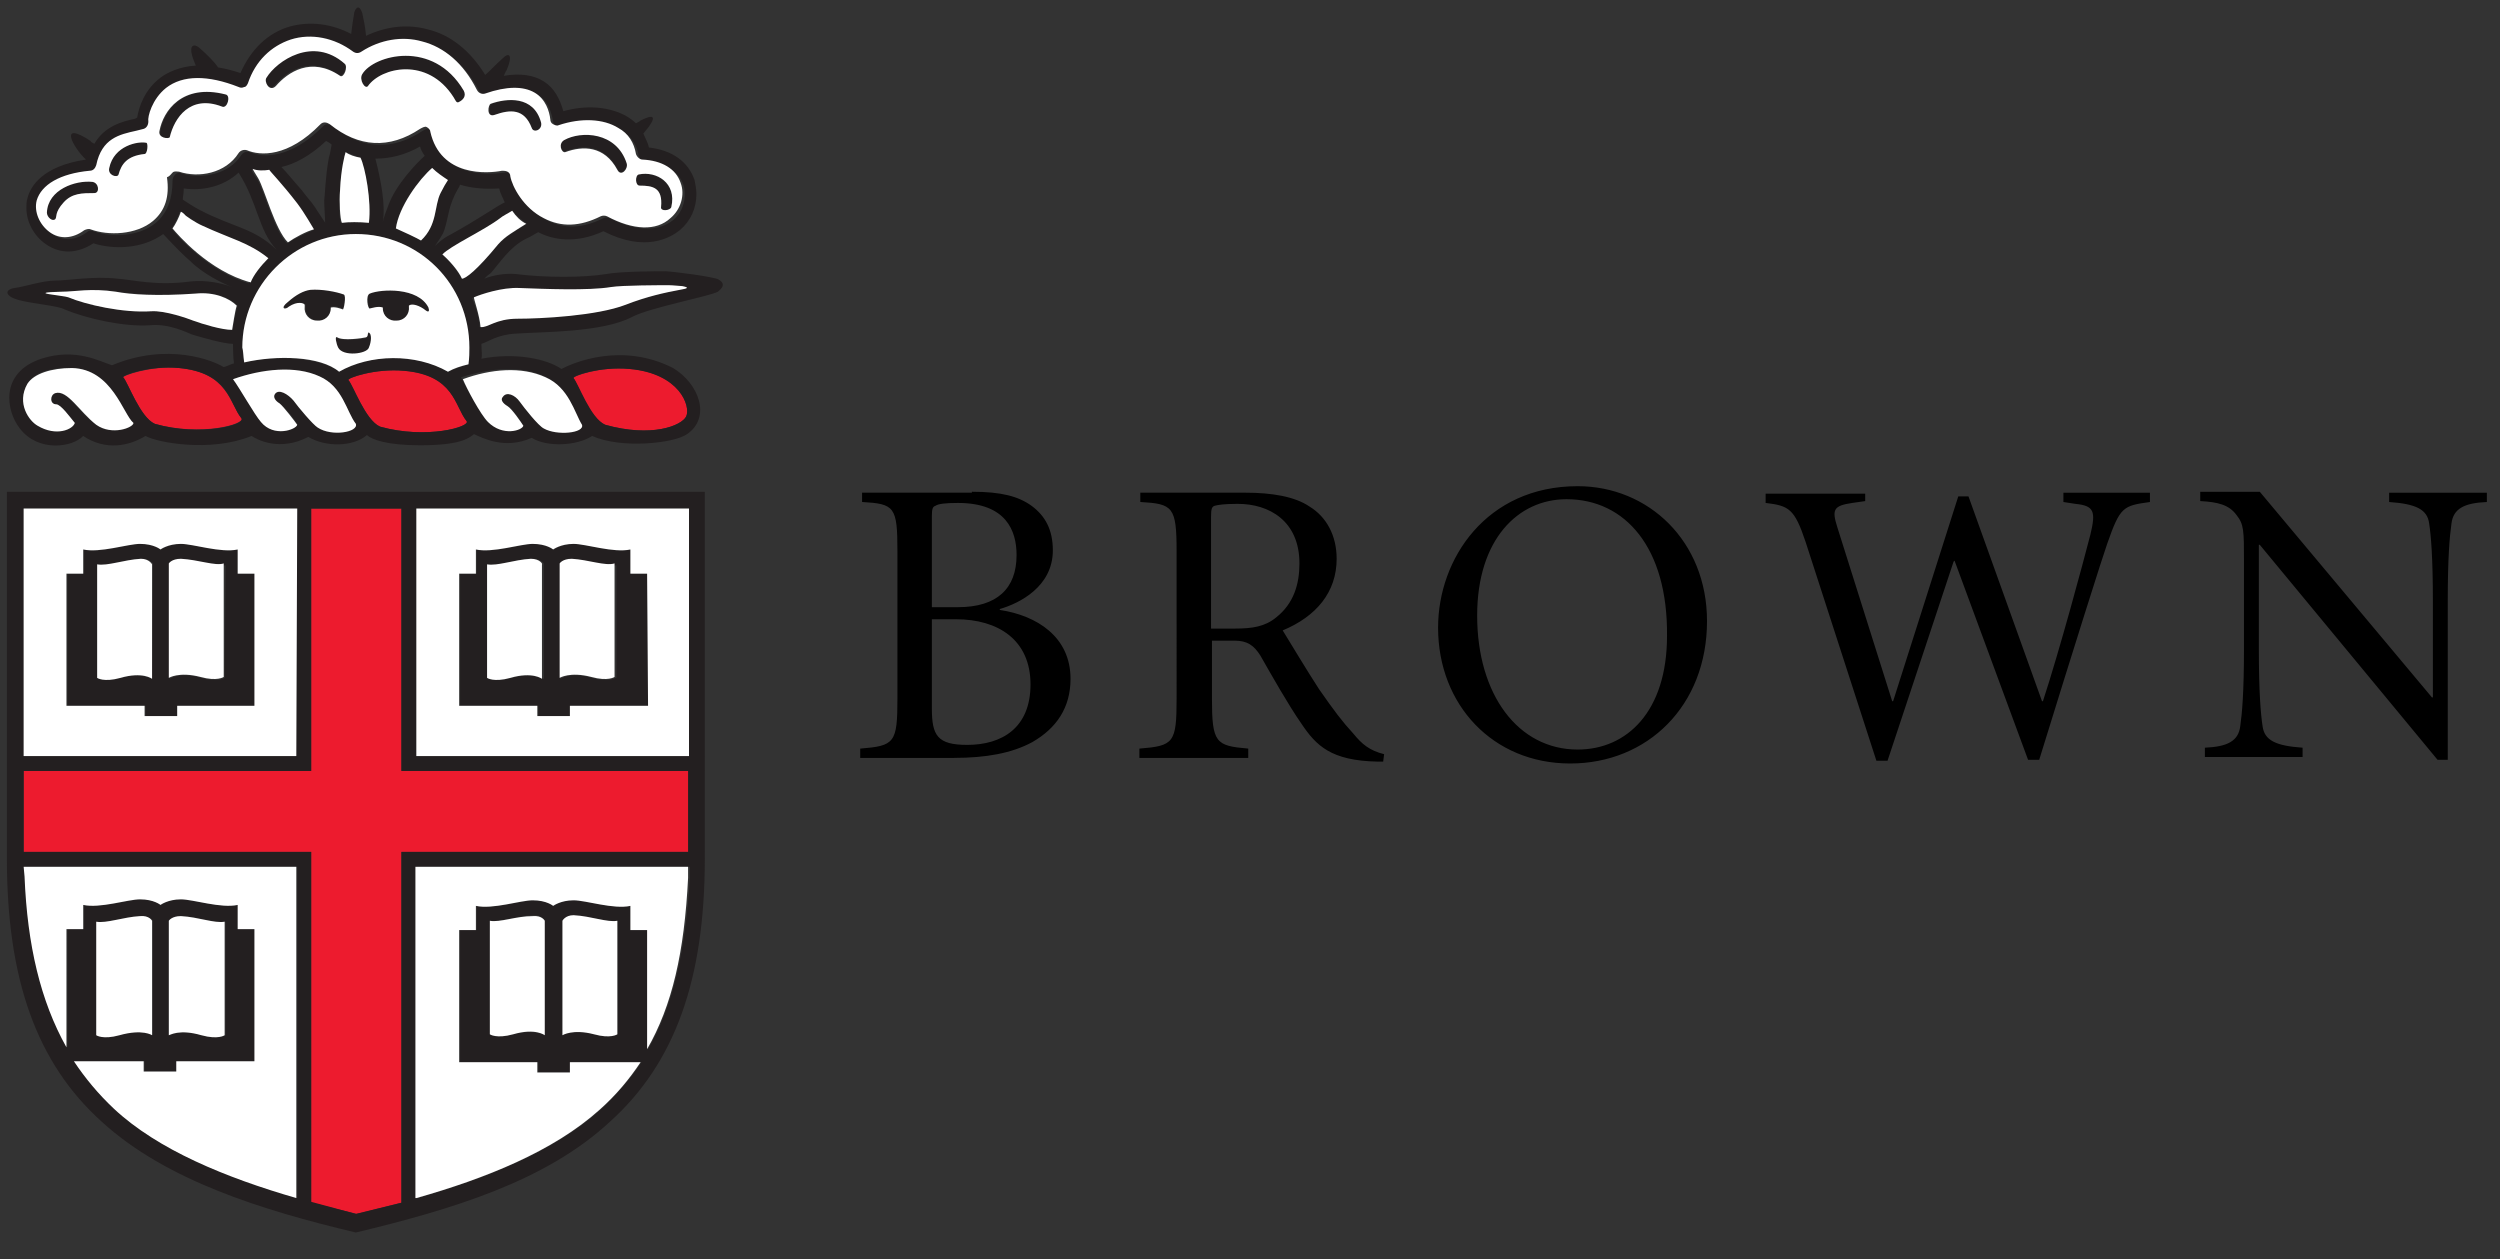 <svg xmlns="http://www.w3.org/2000/svg" width="133" height="67" viewBox="0 0 133 67">
    <rect x="0" y="0" width="133" height="67" fill="#333333" stroke="none"/>
    <g fill="none" fill-rule="evenodd">
        <g>
            <g>
                <path fill="#000" d="M90.813 33.044c0 4.505-3.168 7.574-7.277 7.574s-7.03-3.119-7.03-7.228c0-3.663 2.575-7.525 7.426-7.525 3.763 0 6.881 2.921 6.881 7.179zm-24.406 7.277h-5.792v-.495c1.832-.148 1.98-.297 1.98-2.673V29.33c0-2.376-.198-2.525-1.93-2.624v-.495h5.594c1.386 0 2.624.198 3.416.743.89.544 1.435 1.534 1.435 2.772 0 1.782-1.089 3.07-2.871 3.812.396.644 1.287 2.129 1.93 3.119.793 1.139 1.238 1.732 1.832 2.376.446.545.842.891 1.634 1.09l-.05.395h-.297c-2.475-.049-3.267-.841-4.06-2.03-.692-.99-1.583-2.574-2.177-3.613-.347-.545-.693-.793-1.386-.793h-1.189v3.07c0 2.376.198 2.525 1.931 2.673v.495zm34.01.149h-.593L96.06 28.836c-.594-1.783-.89-1.93-2.129-2.08v-.494h5.297v.396l-.693.099c-.99.148-1.088.346-.791 1.287l2.92 9.258h.05l3.465-10.892h.545l3.91 10.892h.05c.891-2.723 2.129-7.328 2.525-8.862.297-1.238.198-1.535-.792-1.634l-.644-.099v-.495h4.604v.495c-1.435.198-1.584.248-2.277 2.228-.198.544-1.782 5.544-3.614 11.485h-.594l-3.911-10.594-.05.05-3.514 10.594zm22.08-.198H117.3v-.495c1.188-.05 1.783-.347 1.881-1.14.1-.692.198-1.83.198-4.108v-4.703c0-1.584 0-1.93-.396-2.426-.395-.544-.99-.693-1.93-.742v-.495h3.168l9.159 10.94h.049v-5.148c0-2.278-.099-3.466-.198-4.11-.099-.742-.693-1.039-2.129-1.138v-.495h5.199v.495c-1.189.05-1.783.346-1.882 1.139-.099.693-.198 1.831-.198 4.109v8.465h-.544l-9.456-11.436h-.05v5.545c0 2.277.1 3.466.199 4.109.099.743.693 1.04 2.128 1.139v.495zm-71.734.05h-5v-.496c1.832-.148 1.98-.297 1.98-2.673V29.33c0-2.376-.148-2.525-1.88-2.624v-.495h5.841v-.05c1.584 0 2.475.248 3.168.743.743.545 1.139 1.287 1.139 2.376 0 1.931-1.782 2.822-2.822 3.12v.049c1.98.297 3.763 1.436 3.763 3.663 0 1.535-.743 2.624-2.03 3.367-1.09.594-2.476.841-4.159.841zm32.575-13.764c-2.574 0-4.753 2.13-4.753 6.19 0 4.207 2.179 7.128 5.347 7.128 2.624 0 4.753-2.03 4.753-6.04.05-4.703-2.228-7.278-5.347-7.278zm-32.476 6.387h-1.287v4.752c0 1.436.297 1.931 1.881 1.931 1.832 0 3.367-.89 3.367-3.218 0-2.376-1.733-3.465-3.96-3.465zm14.932-6.139c-.692.003-.977.051-1.169.1-.149.049-.198.147-.198.593v5.941h1.287c.891 0 1.584-.1 2.178-.594.941-.743 1.238-1.782 1.238-2.872 0-2.277-1.633-3.168-3.268-3.168h-.068zm-16.219 5.496h1.386c2.08 0 3.12-.99 3.12-2.773 0-1.287-.545-2.772-3.12-2.772-.693 0-1.04.049-1.188.148-.148.05-.198.148-.198.545v4.852z" transform="translate(-301 -1654) translate(301 1654)"/>
                <path fill="#ED1B2E" d="M16.555 63.985L18.981 64.579 21.357 63.985 21.357 45.321 36.654 45.321 36.654 41.014 21.357 41.014 21.357 27.053 16.555 27.053 16.555 41.014 1.258 41.014 1.258 45.321 16.555 45.321zM21.505 19.727c2.674.198 2.674 1.88 3.317 2.673.248.297-2.129.99-4.604.297-.792-.346-1.435-2.228-1.683-2.475-.099-.1 1.436-.643 2.97-.495zM32.2 22.598c2.475.693 4.06.05 4.307-.445.247-.545-.347-2.327-3.02-2.525-1.535-.149-3.07.396-2.97.495.198.247.84 2.128 1.683 2.475zm-22.674-3.02c2.624.248 2.673 1.882 3.317 2.673.247.298-2.13.99-4.604.298-.792-.347-1.436-2.228-1.683-2.476-.1-.05 1.435-.643 2.97-.494z" transform="translate(-301 -1654) translate(301 1654)"/>
                <g fill="#231F20">
                    <path d="M38.002 14.71c-.198-.148-2.524-.445-2.871-.445s-2.327 0-3.12.149c-1.187.197-3.266.197-4.801 0-.545-.05-1.188.05-1.683.247.099-.099.198-.198.346-.297.446-.495.99-1.386 1.882-1.832.247-.099.445-.247.643-.346.743.396 1.98.644 3.466-.05 2.227 1.139 3.564.347 4.06-.05.593-.494.89-1.187.89-1.93 0-.247-.05-.495-.099-.743-.346-.99-1.188-1.583-2.426-1.732-.05-.248-.198-.495-.297-.743.149-.198.297-.346.347-.445.099-.149.495-.743-.496-.248-.049.05-.148.1-.247.149-.148-.149-.297-.248-.446-.347-.94-.545-2.178-.643-3.415-.297-.199-.693-.495-1.238-1.04-1.584-.545-.347-1.287-.446-2.129-.297.05-.099.1-.248.149-.297.347-.792.148-.99-.198-.644-.446.396-.693.693-.94.891-.793-1.287-1.833-2.129-3.07-2.425-1.09-.297-2.228-.149-3.268.346-.049-.545-.148-.94-.198-1.188-.198-.643-.445-.148-.445.05-.05.247-.1.643-.148 1.039-1.04-.544-2.179-.693-3.268-.396-1.188.347-2.08 1.238-2.624 2.475-.445-.148-.841-.247-1.188-.297-.198-.297-.545-.643-.99-1.04-.297-.247-.545-.148-.396.397.05.198.148.396.198.544-.842.05-1.485.347-1.881.644-.842.643-1.139 1.534-1.238 2.129-.05 0-.099.05-.099.05-.693.148-1.634.395-2.178 1.336-.1-.05-.199-.099-.199-.149-1.732-1.138-.94.347-.247.99-2.327.347-2.97 1.436-3.119 2.08-.05.148-.05.346-.05.495 0 .742.397 1.485 1.04 1.93.792.545 1.683.496 2.525-.05 1.09.348 2.624.298 3.713-.494.644.693 1.139 1.188 1.436 1.435.693.694 1.732 1.189 2.228 1.387-.496-.198-1.387-.396-2.228-.297-1.832.247-3.07-.1-3.862-.149-1.287-.148-2.624.1-3.317.1-.693 0-1.683.346-2.178.395-.544.1-.495.446.248.644.742.198 2.079.297 2.425.495 1.189.495 3.169.94 4.555.842.99-.1 1.98.395 2.228.495.495.148 1.683.495 2.178.495 0-.05 0 .693.05 1.039-.199.05-.347.149-.545.198-.545-.346-2.97-1.337-5.94-.099-.644-.198-1.931-.94-3.763-.347-2.228.743-1.881 2.773-1.139 3.714.99 1.287 2.822.99 3.367.395 1.188.793 2.425.545 3.316 0 .595.347 3.466.892 5.644 0 .297.199 1.485.842 3.02.05.89.545 2.376.545 3.119-.099.247.248 1.089.545 2.822.545 2.08 0 2.574-.347 2.87-.594.447.198 1.635.841 3.07.198.792.495 2.377.445 3.218-.1 1.535.694 4.357.397 5.05-.098 1.287-.892.643-2.674-.743-3.515-2.722-1.387-5.297-.297-5.94.05-.793-.546-2.476-.892-4.258-.546.05-.197 0-.445 0-.693v-.098c.347-.1.842-.495 1.832-.545 1.386-.099 4.604-.05 6.188-.89.94-.496 4.109-1.09 4.554-1.338.397-.297.298-.495.05-.643zM26.27 12.83c-1.138 1.386-1.733 1.831-1.93 1.831-.248-.445-.693-.99-1.04-1.287.396-.446 2.228-1.287 3.07-1.93.148-.1.494-.298.643-.397.198.248.495.495.792.693-.742.446-1.139.693-1.535 1.09zM9.536 9.859c.99.149 2.13-.099 2.921-.841 1.04 1.633 1.04 3.069 2.03 4.109-1.238-1.188-2.327-1.188-4.11-2.13-.296-.148-.742-.445-.89-.544 0-.149.05-.297.05-.495v-.1zm7.525 1.832c.05.05-.495-.743-.544-.842-.199-.297-.446-.545-.693-.89-.446-.496-.792-.941-1.09-1.239.693-.148 1.535-.594 2.377-1.386.099.05.198.1.297.198-.05.297-.1.545-.149.693-.198 1.09-.198 1.931-.247 2.278 0 .346.049.89.049 1.188zm-1.534-.99c.445.544.791 1.238.89 1.386-.346.148-.99.445-1.385.693-.694-.693-1.238-2.871-1.585-3.416-.148-.198-.248-.346-.297-.495.248.1.594.05.842.1.099.049.693.593 1.535 1.732zm3.168 1.584c3.366 0 6.04 2.673 6.04 6.04 0 .247 0 .544-.05.89-.346.1-.742.248-1.09.397-1.732-1.04-4.108-.941-5.791 0-1.04-.792-3.317-.892-5.05-.495-.05-.347-.099-.644-.099-.792.05-3.367 2.723-6.04 6.04-6.04zm-.842-2.327c.05-1.138.297-1.88.297-2.03.248.1.545.198.793.297.198.446.593 2.327.445 3.466-.495-.05-1.09-.05-1.485 0-.1-.198-.1-1.14-.05-1.733zm5.347.149c-.347.742-.149 1.683-1.04 2.525-.099-.1-.99-.496-1.336-.644.148-1.188 1.237-2.624 1.93-3.218.198.248.545.495.792.643-.049.1-.198.347-.346.694zm.94-.248c.05-.05.05-.099.1-.198.643.198 1.386.248 2.079.198.05.248.198.495.297.743-.347.148-1.387.89-2.92 1.732-.397.198-.645.446-.793.594.148-.247.396-.544.495-.841.247-.743.198-1.287.743-2.228zm-3.713.891c-.148.396-.247.644-.296.891.148-.891-.1-2.228-.397-3.366.793 0 1.585-.198 2.377-.644.05.199.148.347.247.495-.445.397-1.534 1.535-1.93 2.624zm-12.376.94c-.89.743-2.376.793-3.317.446-.099-.05-.247-.05-.346.05-.594.446-1.287.495-1.832.099-.545-.396-.842-1.04-.693-1.683.198-.842 1.238-1.436 2.822-1.584.148 0 .297-.15.346-.298.297-1.435 1.238-1.633 2.13-1.831l.395-.1c.198-.049.297-.197.248-.395-.05-.248.198-1.188.94-1.783.891-.693 2.228-.693 3.862-.05.099.05.198.05.297 0 .099-.049.148-.098.198-.197.396-1.188 1.237-2.03 2.277-2.327 1.09-.347 2.277-.099 3.317.644.148.099.297.099.446 0 .99-.644 2.178-.842 3.217-.545 1.188.297 2.178 1.188 2.921 2.575.1.148.297.247.446.198 1.138-.397 2.03-.397 2.623-.05.595.347.743.94.842 1.436 0 .099.099.198.149.247.099.05.197.05.297.05 1.188-.396 2.376-.347 3.168.148.544.347.841.792.94 1.386.05.149.15.297.347.297 1.04.05 1.782.545 2.03 1.238.198.643 0 1.436-.545 1.881-.792.644-2.03.595-3.366-.099-.099-.05-.248-.05-.346 0-1.09.545-2.08.594-3.02.1-1.09-.545-1.733-1.684-1.783-2.229 0-.098-.05-.198-.148-.247-.1-.05-.198-.099-.297-.05-.743.1-3.268.347-3.812-2.079-.05-.099-.1-.198-.198-.247-.1-.05-.248.05-.347.099-1.633 1.089-3.267.99-4.802-.248-.148-.099-.346-.148-.495 0-1.782 1.783-3.218 1.683-3.91 1.386-.15-.049-.347 0-.446.15-.693 1.088-2.179 1.286-3.169.989-.099-.05-.247-.05-.346.05-.1.099-.149.197-.149.346 0 .891-.247 1.683-.89 2.228zm.841.298c.15-.198.347-.594.446-.891.1.05.149.099.198.148.05 0 .594.396.94.594 1.535.743 2.476.891 3.516 1.733-.396.396-.793.891-.99 1.337-2.179-.644-3.862-2.575-4.11-2.921zm1.14 4.9c-.199-.098-1.486-.544-2.228-.494-1.535.099-3.466-.347-4.407-.743-.247-.099-2.326-.297-.296-.297.693 0 1.485-.198 2.871 0 .792.1 2.178.248 4.257.1 1.04-.1 1.782.247 2.179.643-.1.297-.248 1.04-.248 1.287-.594 0-1.584-.297-2.128-.495zm-5.15 5.546c-.94-.644-1.534-1.881-2.178-1.684-.247.1-.297.594.05.594.248 0 .693.693.99.99-.05.347-.99.743-1.98.15-.446-.248-1.139-1.14-.545-2.229.347-.594 1.238-.89 2.376-.841 2.13.05 2.773 2.475 3.268 2.97 0 .198-1.188.643-1.98.05zm3.12-.05c-.793-.347-1.436-2.228-1.684-2.475-.098-.1 1.436-.644 2.97-.495 2.674.247 2.674 1.881 3.318 2.673.247.347-2.179.99-4.604.297zm8.663.198c-.247-.148-.99-1.089-1.287-1.436-.248-.346-.743-.643-.99-.346-.149.198 0 .396.247.495.248.148.892.94.941 1.139-.05.247-1.237.693-1.93-.149-.347-.446-1.04-1.732-1.486-2.277 1.535-.545 3.317-.743 4.604-.149 1.238.594 1.436 1.882 1.931 2.525.099.446-1.287.693-2.03.198zm3.317-.05c-.792-.346-1.436-2.227-1.683-2.475-.1-.099 1.435-.643 2.97-.495 2.674.248 2.674 1.881 3.317 2.674.248.296-2.129.99-4.604.296zm13.268-3.069c2.673.248 3.267 1.98 3.02 2.525-.248.495-1.832 1.139-4.308.446-.791-.347-1.435-2.228-1.683-2.476-.148-.099 1.386-.643 2.97-.495zm-4.505.396c1.237.594 1.485 1.882 1.93 2.525.1.446-1.386.545-2.03.198-.247-.148-.99-1.089-1.287-1.436-.247-.346-.693-.544-.89-.247-.15.198.049.396.247.495.297.149.792.891.842 1.04-.05.247-1.09.593-1.882-.198-.396-.397-1.089-1.783-1.386-2.327 1.535-.495 3.168-.644 4.456-.05zm7.128-4.604c-.792.149-1.732.396-2.87.792-1.536.594-4.506.743-5.744.743-1.188 0-1.534.495-1.98.445 0-.643-.396-1.534-.396-1.534.346-.198 1.436-.545 2.426-.495 1.287.05 3.614.148 4.851-.05.595-.099 2.773-.099 3.07-.099.248 0 .643.05.743.05.544.05.148.099-.1.148z" transform="translate(-301 -1654) translate(301 1654) translate(.236 .165)"/>
                    <path d="M4.784 10.107c-.644 0-1.189 0-1.634.495-.495.544-.346.792-.446.89-.148.15-.445-.098-.445-.346.05-1.237 1.535-1.733 2.426-1.633.346.049.396.594.099.594M7.457 8.027c-.94.1-1.237.545-1.386 1.09-.05.197-.594.049-.495-.347.247-1.188 1.535-1.436 1.98-1.337.099.05.05.594-.099.594M11.566 5.502c-1.683-.643-2.525.595-2.772 1.634-.05.149-.595.1-.495-.346.198-1.04 1.188-2.525 3.514-1.931.198.05.05.743-.247.643M17.804 3.82c-1.535-1.04-2.772-.199-3.416.544-.297.347-.644-.248-.495-.446.544-.89 2.475-2.228 4.158-.742.198.198 0 .792-.247.643M24.19 5.255c-.149.1-.198-.099-.297-.248-1.386-2.178-3.861-1.584-4.555-.594-.148.198-.495-.346-.297-.643.595-.99 3.763-1.882 5.397.891.148.297-.1.495-.248.594M28.052 6.641c-.397-1.04-1.14-.99-1.98-.693-.397.149-.298-.544-.15-.594.842-.297 2.278-.445 2.674.99.05.396-.446.594-.544.297M32.606 8.82c-.693-1.288-1.832-1.288-2.772-.941-.198.099-.396-.446-.05-.644.891-.495 2.773-.445 3.317 1.238.1.297-.297.792-.495.347M35.478 10.85c-.05.197-.595.247-.545 0 .099-1.04-.446-1.14-1.139-1.14-.247 0-.247-.544-.05-.594.941-.198 2.03.495 1.734 1.733M17.408 16.246c0 .395-.347.693-.743.643-.396 0-.693-.347-.643-.743v-.099c-.05-.099-.397-.198-.842.1-.248.148-.495.049-.099-.298.446-.396.841-.594 1.188-.643.594-.05 1.386.099 1.782.247.149.05 0 .842-.049.793-.149-.05-.396-.15-.644-.1l.05.1zM19.388 18.374c-.1.346-1.386.495-1.634 0-.099-.198-.198-.644-.05-.544.298.148 1.288.05 1.486 0 .148-.05.05-.298.148-.248.198 0 .198.445.05.792M22.408 16.394c-.297-.248-.743-.396-.891-.248v.05c.05.396-.248.743-.644.743-.396.049-.742-.248-.742-.644v-.05c-.248-.099-.644.05-.694.05-.049 0-.198-.743 0-.842.595-.247 2.575-.346 3.12.743.049.148 0 .297-.15.198M21.913 26.889h14.505v13.168H21.913V26.89zm-20.892 0h14.506v13.168H1.02V26.89zm14.555 36.684c-3.713-1.09-7.377-2.574-9.703-4.753-.842-.792-1.535-1.584-2.129-2.524h3.713v.544H9.19v-.544h4.158v-7.03h-.891v-1.288c-.891.199-2.376-.296-3.02-.296-.742 0-1.089.296-1.089.296s-.396-.296-1.09-.296c-.643 0-2.128.495-3.019.296v1.288h-.891v6.287c-1.436-2.475-2.08-5.446-2.228-9.06l-.05-.544h14.506v17.624zM4.932 54.909v-6.04c.495.1 1.386-.247 2.327-.296.495 0 .644.247.644.247v6.09s-.545-.347-1.683-.05c-.941.297-1.288.05-1.288.05zm3.862 0V48.82s.148-.297.643-.247c.891.05 1.783.396 2.327.297v6.04s-.346.247-1.237 0c-1.238-.347-1.733 0-1.733 0zM21.12 63.82l-2.425.595-2.377-.644V45.157H1.021V40.85h15.297V26.889h4.802v13.96H36.37v4.308H21.12V63.82zm13.12-8.168v-6.337h-.892v-1.287c-.89.198-2.376-.297-3.02-.297-.742 0-1.088.297-1.088.297s-.347-.297-1.09-.297c-.643 0-2.128.495-3.02.297v1.287h-.89v7.03h4.158v.545h1.733v-.545h3.762c-.594.891-1.336 1.733-2.178 2.525-2.475 2.228-6.09 3.663-9.753 4.703V45.949h14.505v.594c-.247 3.96-.89 6.782-2.227 9.109zm-1.634-6.832v6.04s-.347.248-1.237 0c-1.189-.347-1.684.05-1.684.05v-6.09s.149-.297.644-.247c.89 0 1.782.346 2.277.247zm-3.861 0v6.09s-.545-.347-1.683-.05c-.892.248-1.238 0-1.238 0v-6.04c.495.1 1.386-.247 2.326-.297.496 0 .595.297.595.297zM.13 25.998v19.505c0 6.436 1.584 10.891 5.05 14.01 3.416 3.12 8.515 4.704 13.515 5.892 5.148-1.238 10.099-2.723 13.515-5.892 3.465-3.119 5.05-7.574 5.05-14.01V25.998H.13z" transform="translate(-301 -1654) translate(301 1654) translate(.236 .165)"/>
                    <path d="M12.457 30.355v-1.288c-.891.198-2.376-.297-3.02-.297-.742 0-1.089.297-1.089.297s-.396-.297-1.09-.297c-.643 0-2.128.495-3.019.297v1.288h-.891v7.03h4.158v.544H9.24v-.545h4.159v-7.03h-.941zm-4.604 5.594s-.544-.347-1.683-.05c-.891.248-1.238 0-1.238 0v-6.04c.495.1 1.386-.247 2.327-.297.495 0 .644.248.644.248l-.05 6.139zm3.862-.05s-.347.248-1.238 0c-1.188-.346-1.683.05-1.683.05v-6.09s.148-.297.643-.247c.891.05 1.783.396 2.327.297l-.05 5.99zM33.348 30.355v-1.288c-.89.198-2.376-.297-3.02-.297-.742 0-1.088.297-1.088.297s-.347-.297-1.09-.297c-.643 0-2.128.495-3.02.297v1.288h-.89v7.03h4.158v.544h1.733v-.545h4.158v-7.03h-.94zm-4.702 5.594s-.545-.347-1.684-.05c-.89.248-1.237 0-1.237 0v-6.04c.495.1 1.386-.247 2.327-.297.494 0 .643.248.643.248v6.139h-.05zm3.861-.05s-.347.248-1.238 0c-1.188-.346-1.683.05-1.683.05v-6.09s.149-.297.644-.247c.89.05 1.782.396 2.327.297v5.99h-.05z" transform="translate(-301 -1654) translate(301 1654) translate(.236 .165)"/>
                </g>
                <g fill="#FFF">
                    <path d="M20.99 62.188c3.663-1.04 7.277-2.476 9.752-4.703.891-.792 1.584-1.634 2.178-2.525h-3.762v.545h-1.733v-.545h-4.158v-7.03h.89v-1.287c.892.198 2.377-.297 3.02-.297.743 0 1.09.297 1.09.297s.396-.297 1.089-.297c.644 0 2.128.495 3.02.297v1.287h.89v6.337c1.337-2.327 1.981-5.149 2.18-9.11v-.594H20.94v17.625h.05zM.147 45.108c.149 3.614.842 6.585 2.228 9.06V47.88h.891v-1.288c.891.198 2.376-.297 3.02-.297.742 0 1.09.297 1.09.297s.395-.297 1.088-.297c.644 0 2.129.495 3.02.297v1.288h.891v7.03H8.217v.544H6.484v-.545H2.771c.594.892 1.287 1.733 2.129 2.525 2.327 2.179 5.94 3.664 9.703 4.753V44.563H.098l.05.545z" transform="translate(-301 -1654) translate(301 1654) translate(1.16 1.55)"/>
                    <path d="M6.93 53.524v-6.089s-.149-.297-.644-.248c-.891.05-1.782.397-2.327.297v6.04s.347.248 1.238 0c1.238-.346 1.733 0 1.733 0zM2.474 14.266c.94.396 2.92.842 4.406.743.743-.05 1.98.396 2.228.495.544.198 1.534.495 2.08.495.049-.248.147-.99.247-1.287-.396-.397-1.188-.743-2.179-.644-2.079.149-3.465.05-4.257-.099-1.337-.198-2.178 0-2.871 0-2.03.05.098.198.346.297zM6.335 28.177c-.89.05-1.782.396-2.326.297v6.04s.347.247 1.237 0c1.189-.346 1.684.05 1.684.05v-6.09s-.149-.297-.595-.297zM29.257 28.177c-.495 0-.644.248-.644.248v6.089s.545-.346 1.683-.05c.892.248 1.238 0 1.238 0v-6.04c-.495.15-1.386-.197-2.277-.247z" transform="translate(-301 -1654) translate(301 1654) translate(1.16 1.55)"/>
                    <path d="M35.495 25.504H20.989v13.168h14.506V25.504zm-2.179 10.495h-4.158v.545h-1.733v-.545h-4.158v-7.03h.89v-1.287c.892.198 2.377-.297 3.02-.297.743 0 1.09.297 1.09.297s.396-.297 1.089-.297c.644 0 2.128.495 3.02.297v1.287h.89l.05 7.03zM28.762 47.435v6.09s.544-.347 1.683-.05c.89.247 1.238 0 1.238 0v-6.04c-.545.1-1.387-.248-2.327-.297-.446 0-.594.297-.594.297zM24.9 47.435v6.04s.347.247 1.238 0c1.188-.347 1.683.05 1.683.05v-6.09s-.149-.297-.644-.248c-.89 0-1.732.347-2.277.248z" transform="translate(-301 -1654) translate(301 1654) translate(1.16 1.55)"/>
                    <path d="M27.079 28.177c-.891.05-1.783.396-2.327.297v6.04s.346.247 1.237 0c1.188-.346 1.683.05 1.683.05v-6.09c.05 0-.098-.297-.593-.297zM13.118 12.187c-1.04-.842-2.03-1.04-3.515-1.733-.347-.148-.94-.544-.94-.594-.05-.05-.1-.099-.199-.148-.099.296-.297.693-.445.89.247.298 1.93 2.278 4.158 2.872.149-.396.545-.89.94-1.287zM12.276 7.434c.05.1.149.248.297.495.347.595.892 2.723 1.585 3.416.346-.247.99-.594 1.386-.693-.1-.149-.446-.792-.891-1.386-.842-1.09-1.436-1.683-1.486-1.782-.297.05-.643.05-.891-.05zM11.83 17.731c1.733-.396 4.06-.346 5.05.495 1.634-.94 4.06-.99 5.792 0 .347-.197.693-.297 1.09-.395.049-.347.049-.644.049-.891 0-3.367-2.673-6.04-6.04-6.04-3.317 0-6.04 2.722-6.04 6.04.05.148.05.445.1.791zm6.684-3.663c.594-.247 2.574-.346 3.119.742.05.15.05.298-.149.15-.297-.248-.742-.397-.89-.248v.05c.049.395-.248.742-.644.742-.396.05-.743-.248-.743-.644v-.05c-.247-.098-.644.05-.693.05-.1.05-.247-.693 0-.792zm-.198 2.327c.149-.05.05-.297.149-.248.148.05.148.446 0 .793-.1.346-1.387.494-1.634 0-.1-.199-.198-.644-.05-.545.297.198 1.337.05 1.535 0zm-4.158-1.881c.445-.397.84-.595 1.188-.644.594-.05 1.386.1 1.782.247.148.05 0 .842-.05.793-.148-.05-.396-.149-.643-.1v.05c0 .396-.347.693-.743.644-.396 0-.693-.347-.643-.743v-.099c-.05-.099-.396-.198-.842.1-.198.197-.495.098-.05-.248zM15.84 18.474c-1.287-.594-3.069-.396-4.603.149.396.544 1.138 1.88 1.485 2.277.693.842 1.881.396 1.93.148-.098-.148-.742-.99-.94-1.138-.247-.149-.347-.347-.247-.495.198-.298.693 0 .99.346.247.347 1.04 1.287 1.287 1.436.742.495 2.178.248 2.03-.198-.496-.644-.694-1.98-1.931-2.525zM2.672 18.029c-1.09 0-2.03.297-2.376.841-.594 1.04.099 1.98.544 2.228.99.594 1.881.198 1.98-.149-.247-.297-.742-.99-.99-.99-.346 0-.346-.495-.05-.594.645-.198 1.288.99 2.18 1.683.841.594 1.98.149 1.98-.099-.545-.445-1.139-2.87-3.268-2.92zM18.465 10.306c.148-1.14-.198-2.97-.446-3.466-.297-.05-.594-.148-.792-.297-.05.149-.248.891-.297 2.03-.05.594 0 1.535.099 1.732.346-.049.94-.049 1.436 0zM21.831 7.385c-.693.594-1.782 2.08-1.93 3.218.346.148 1.187.544 1.336.643.891-.841.693-1.831 1.04-2.524.148-.298.297-.545.395-.694-.297-.198-.593-.396-.84-.643zM24.801 20.9c.792.792 1.832.445 1.881.198-.098-.149-.594-.891-.841-1.04-.248-.148-.396-.346-.248-.495.198-.297.644-.099.891.248.248.346.99 1.287 1.288 1.436.693.395 2.178.247 2.03-.199-.397-.643-.694-1.98-1.931-2.524-1.287-.595-2.921-.446-4.406.099.198.494.94 1.88 1.336 2.277zM24.405 15.85c.396.05.792-.445 1.98-.445 1.238 0 4.208-.149 5.743-.743 1.139-.445 2.08-.643 2.872-.792.247-.05.643-.099.148-.198-.099 0-.495-.05-.743-.05-.346 0-2.475 0-3.07.1-1.187.197-3.563.099-4.85.05-.941-.05-2.08.345-2.427.494-.049 0 .298.94.347 1.584z" transform="translate(-301 -1654) translate(301 1654) translate(1.16 1.55)"/>
                    <path d="M8.019 7.632c.099-.099.247-.049.346-.049 1.04.346 2.476.099 3.169-.99.099-.15.296-.198.445-.15.693.298 2.179.397 3.911-1.385.149-.148.347-.099.495 0 1.535 1.238 3.168 1.337 4.802.247.1-.05.248-.148.347-.099.099.05.198.15.198.248.544 2.426 3.07 2.228 3.812 2.08.099 0 .198 0 .297.049.099.05.148.148.148.247.1.545.693 1.683 1.783 2.228.94.495 1.93.445 3.02-.099.098-.05.247-.05.346 0 1.386.743 2.624.792 3.366.099.545-.446.793-1.238.545-1.881-.247-.743-.99-1.188-2.03-1.238-.148 0-.297-.148-.346-.297-.1-.594-.396-1.089-.941-1.386-.792-.495-1.98-.545-3.168-.148-.1.05-.199 0-.297-.05-.1-.05-.149-.148-.149-.248-.05-.445-.247-1.089-.841-1.435-.595-.347-1.486-.347-2.624.05-.149.049-.347 0-.446-.199C23.514 1.84 22.474.95 21.287.652c-1.04-.297-2.229-.099-3.219.544-.148.1-.296.1-.445 0-.99-.742-2.228-.99-3.317-.643-1.04.346-1.881 1.139-2.277 2.327-.05.099-.1.198-.198.198-.1.05-.198.05-.297 0-1.634-.644-2.97-.644-3.862.05-.742.593-.99 1.534-.94 1.782 0 .198-.1.346-.248.395l-.396.1c-.891.198-1.832.396-2.129 1.831-.05.149-.148.297-.346.297-1.585.149-2.575.743-2.822 1.584-.149.595.149 1.288.693 1.684.544.396 1.237.346 1.832-.1.098-.049.247-.098.346-.049.941.347 2.426.297 3.317-.445.644-.545.891-1.288.743-2.327.148-.05.198-.149.297-.248zm24.802.1c.94-.199 2.03.445 1.733 1.732-.05.198-.594.248-.545 0 .1-1.04-.445-1.139-1.138-1.139-.248 0-.248-.544-.05-.594zM28.861 5.9c.89-.495 2.772-.446 3.317 1.237.099.297-.297.743-.495.347-.693-1.288-1.832-1.288-2.773-.94-.198.049-.396-.446-.05-.644zM24.95 3.969c.841-.297 2.277-.446 2.673.99.099.396-.396.594-.495.297-.396-1.04-1.139-.99-1.98-.693-.446.148-.347-.545-.198-.594zm-6.832-1.584c.594-.99 3.762-1.882 5.396.891.149.297-.05.495-.247.594-.15.099-.198-.099-.297-.248-1.387-2.178-3.862-1.584-4.555-.594-.148.198-.495-.346-.297-.643zm-5.099.197c.544-.89 2.475-2.227 4.158-.742.198.149-.05.792-.247.644-1.535-1.04-2.772-.198-3.416.544-.347.347-.644-.247-.495-.446zM3.86 8.722c-.643 0-1.188 0-1.634.495-.495.544-.346.791-.445.89-.148.149-.446-.099-.446-.346.05-1.237 1.535-1.733 2.426-1.634.347.05.396.595.1.595zm2.673-2.08c-.94.1-1.237.545-1.386 1.09-.049.197-.594.049-.495-.347.248-1.189 1.535-1.436 1.98-1.337.1.05.05.594-.099.594zm.793-1.237c.198-1.04 1.188-2.525 3.515-1.931.296.05.099.792-.199.643-1.683-.643-2.524.594-2.772 1.634-.05.1-.643.05-.544-.346z" transform="translate(-301 -1654) translate(301 1654) translate(1.16 1.55)"/>
                    <path d="M26.088 9.662c-.148.099-.544.297-.643.396-.842.644-2.673 1.485-3.07 1.93.347.298.842.843 1.04 1.288.198 0 .792-.445 1.93-1.832.397-.445.793-.643 1.486-1.089-.297-.148-.545-.396-.743-.693zM9.553 53.524c.891.248 1.238 0 1.238 0v-6.04c-.544.1-1.386-.247-2.327-.297-.495 0-.643.248-.643.248v6.09c.05 0 .544-.347 1.732 0zM14.653 25.504H.098v13.168h14.505l.05-13.168zm-2.228 10.495H8.266v.545H6.533v-.545H2.375v-7.03h.891v-1.287c.891.198 2.376-.297 3.02-.297.742 0 1.09.297 1.09.297s.395-.297 1.088-.297c.644 0 2.129.495 3.02.297v1.287h.891V36h.05z" transform="translate(-301 -1654) translate(301 1654) translate(1.16 1.55)"/>
                    <path d="M8.464 28.177c-.495 0-.643.248-.643.248v6.089s.544-.346 1.683-.05c.89.248 1.238 0 1.238 0v-6.04c-.446.15-1.337-.197-2.278-.247z" transform="translate(-301 -1654) translate(301 1654) translate(1.16 1.55)"/>
                </g>
            </g>
        </g>
    </g>
</svg>
